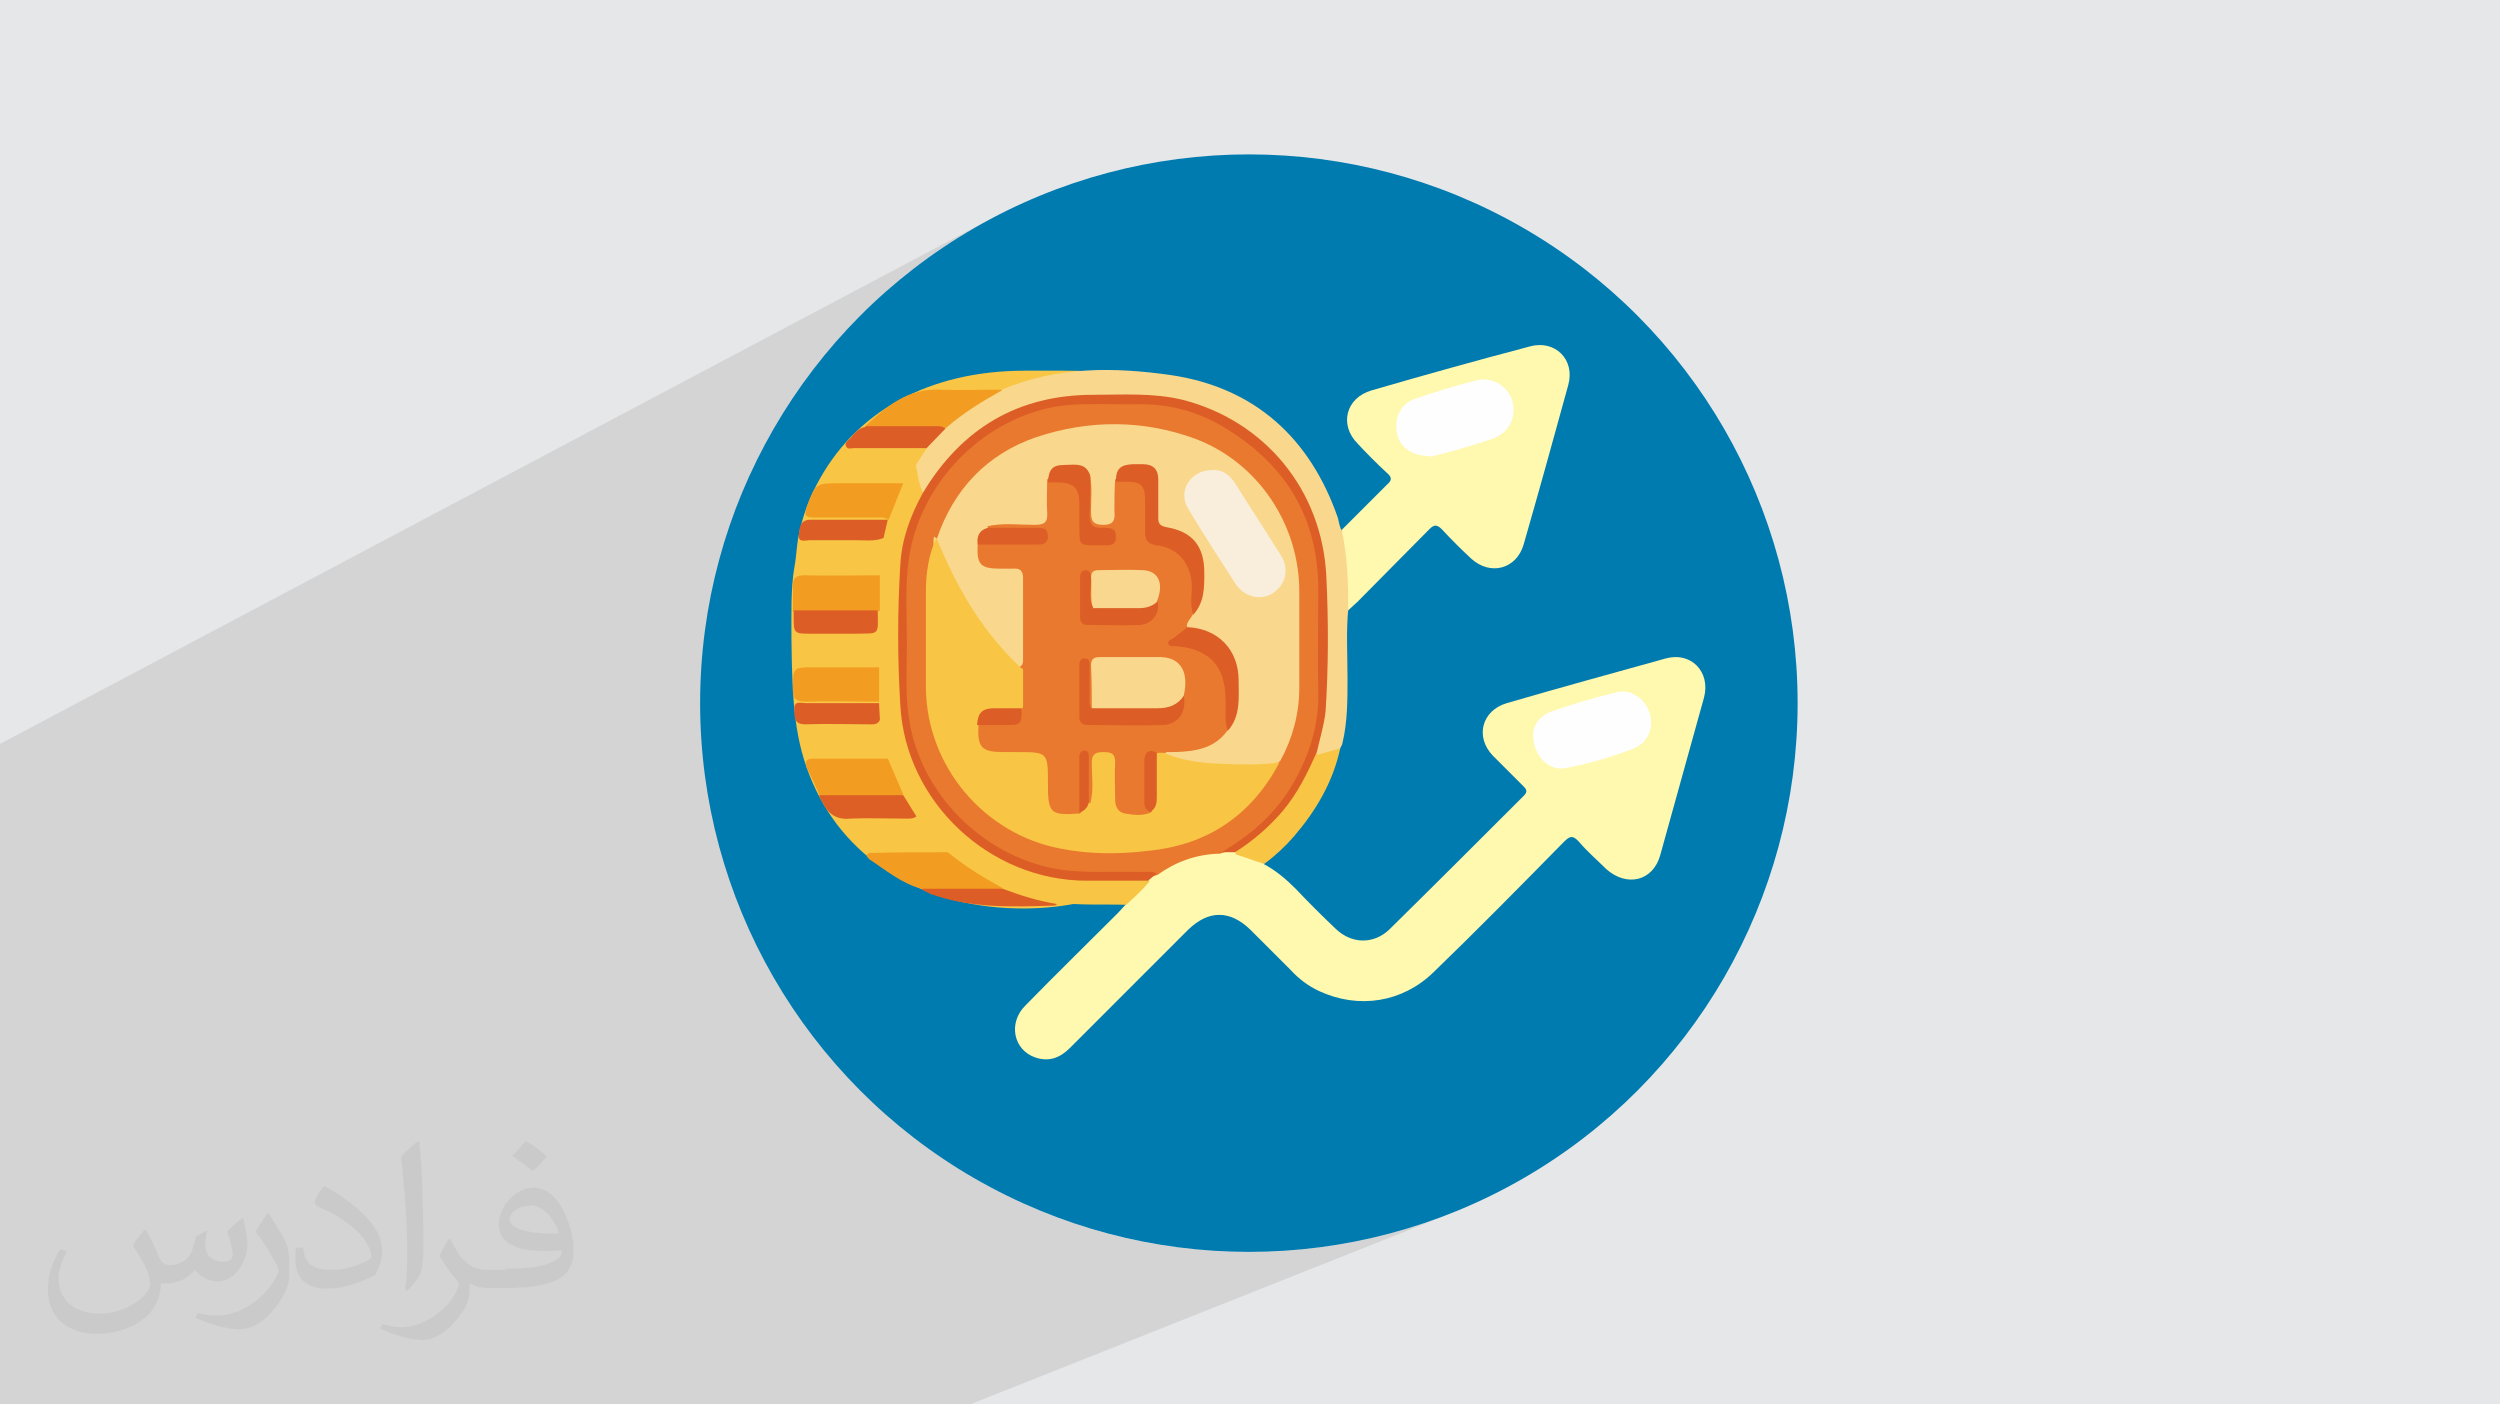 <?xml version="1.0" encoding="UTF-8"?>
<!DOCTYPE svg PUBLIC "-//W3C//DTD SVG 1.1//EN" "http://www.w3.org/Graphics/SVG/1.1/DTD/svg11.dtd">
<!-- Creator: CorelDRAW -->
<svg xmlns="http://www.w3.org/2000/svg" xml:space="preserve" width="3.709in" height="2.083in" version="1.1" style="shape-rendering:geometricPrecision; text-rendering:geometricPrecision; image-rendering:optimizeQuality; fill-rule:evenodd; clip-rule:evenodd"
viewBox="0 0 3709.33 2083.19"
 xmlns:xlink="http://www.w3.org/1999/xlink"
 xmlns:xodm="http://www.corel.com/coreldraw/odm/2003">
 <defs>
  <style type="text/css">
   <![CDATA[
    .fil3 {fill:#007BB0}
    .fil9 {fill:#DC5E26}
    .fil14 {fill:#DD5E26}
    .fil8 {fill:#DD5F26}
    .fil13 {fill:#DD5F27}
    .fil0 {fill:#E6E7E8}
    .fil10 {fill:#E9792E}
    .fil7 {fill:#F29D22}
    .fil4 {fill:#F8C644}
    .fil15 {fill:#F9D78E}
    .fil6 {fill:#F9D88E}
    .fil12 {fill:#F9EEDB}
    .fil11 {fill:#FEFEFE}
    .fil5 {fill:#FFF8AF}
    .fil2 {fill:#373435;fill-opacity:0.031}
    .fil1 {fill:#373435;fill-opacity:0.102}
   ]]>
  </style>
 </defs>
 <g id="Layer_x0020_1">
  <polygon class="fil0" points="-0,0 3709.33,0 3709.33,2083.19 -0,2083.19 "/>
  <path class="fil1" d="M-0 1860.04l0 -1.63 0 -1.54 0 -5.69 0 -3.91 0 -1.19 0 -0.35 0 -0.28 0 -1.66 0 -3.84 0 -1.85 0 -3.63 0 -3.36 0 -0.78 0 -7.38 0 -1.85 0 -6.78 0 -1.93 0 -0.95 0 -0.09 0 -0.85 0 -0.41 0 -0.72 0 -1.48 0 -0.81 0 -20.7 0 -0.72 0 -1.44 0 -0.89 0 -1.59 0 -1.33 0 -1.03 0 -2.17 0 -2.31 0 -1.01 0 -0.52 0 -0.31 0 -1.56 0 -0.59 0 -0.43 0 -2.29 0 -0.08 0 -0.5 0 -0.37 0 -0.55 0 -0.83 0 -1.04 0 -2.22 0 -0.06 0 -0.04 0 -2.2 0 -1.56 0 -0.04 0 -2.83 0 -0.09 0 -0.42 0 -2.97 0 -0.87 0 -0.46 0 -0.55 0 -1.01 0 -1.87 0 -0.36 0 -2.9 0 -1.2 0 -1.58 0 -0.48 0 -2.29 0 -3.94 0 -0.7 0 -1.33 0 -0.04 0 -1.25 0 -7.98 0 -1.91 0 -1.31 0 -3.22 0 -0.3 0 -1.96 0 -0.11 0 -0.31 0 -1.07 0 -0.45 0 -2.64 0 -0.23 0 -7.25 0 -0.63 0 -0.97 0 -1.04 0 -3.14 0 -1.76 0 -0.48 0 -0.05 0 -1.64 0 -2.28 0 -2.23 0 -3.48 0 -3.65 0 -0.46 0 -8.18 0 -2.93 0 -0.47 0 -8.31 0 -9.06 0 -2.03 0 -3.18 0 -6.3 0 -0.87 0 -5.67 0 -0.39 0 -1.56 0 -5.2 0 -1.05 0 -0.59 0 -1.17 0 -0 0 -0.48 0 -2.01 0 -3.47 0 -0.73 0 -0.65 0 -3.96 0 -0.11 0 -1.26 0 -0.65 0 -0.07 0 -2.08 0 -1.14 0 -11.65 0 -0.09 0 -2.96 0 -5.3 0 -3.31 0 -1.5 0 -2.74 0 -1.97 0 -0.3 0 -1.62 0 -0.2 0 -0.83 0 -1.22 0 -0.39 0 -1.31 0 -0.38 0 -2 0 -3.32 0 -2.88 0 -0.09 0 -0.29 0 -2.5 0 -0.88 0 -2.71 0 -3.13 0 -3.13 0 -1.48 0 -0.33 0 -0.97 0 -0.47 0 -1.05 0 -0.29 0 -2.36 0 -2.31 0 -0.45 0 -1.49 0 -1.25 0 -1.48 0 -1.02 0 -2.82 0 -1.24 0 -3.53 0 -0.9 0 -0.33 0 -2.24 0 -0.1 0 -1.69 0 -1.94 0 -0.8 0 -4.28 0 -0.44 0 -1.32 0 -5.56 0 -0.96 0 -0.81 0 -0.39 0 -0.16 0 -0.53 0 -1.41 0 -0.21 0 -3 0 -0.52 0 -0.45 0 -0.97 0 -3.07 0 -0.7 0 -0.04 0 -4.12 0 -0.49 0 -0.5 0 -0.1 0 -1.41 0 -0.04 0 -3.38 0 -2.6 0 -4.53 0 -1.34 0 -4.3 0 -3.64 0 -10.2 0 -4.42 0 -0.49 0 -6.31 0 -6.46 0 -3.37 0 -4.81 0 -0.48 0 -0 0 -0.48 0 -0.5 0 -2.58 0 -2.62 0 -5.07 0 -1.72 0 -0 0 -4.11 0 -8.19 0 -3.26 0 -10.33 0 -0.74 0 -8.63 0 -3.81 0 -0.61 0 -0.11 0 -1.88 0 -2.1 0 -5.11 0 -7.42 0 -3.22 0 -10.61 0 -9.69 0 -3.13 0 -5.39 0 -3.89 0 -0 0 -13.25 0 -7.47 0 -4.44 0 -3.82 0 -5.1 0 -0.98 0 -0.06 0 -0.42 0 -11.04 0 -0.81 0 -176.07 1464.9 -776.35 -34.1 19.6 -33.04 21.18 -31.92 22.7 -30.76 24.17 -29.54 25.59 -28.28 26.96 -26.96 28.28 -25.59 29.54 -24.17 30.76 -22.7 31.93 -21.18 33.03 -19.6 34.1 -17.98 35.11 -7.8 17.25 229.37 -118.11 -6.7 3.52 -6.52 3.89 -2.06 1.36 18.29 -9.42 10.24 -4.93 10.48 -4.6 10.72 -4.28 10.96 -3.94 11.2 -3.62 11.43 -3.28 11.65 -2.94 11.88 -2.61 12.09 -2.27 12.31 -1.92 12.52 -1.58 12.72 -1.23 12.93 -0.88 13.13 -0.53 13.31 -0.17 0.01 -0 13.5 -0.01 13.28 -0.02 13.05 -0.01 12.82 0.03 12.59 0.09 12.37 0.17 4.85 0.11 7.24 -0.51 7.88 -0.41 7.88 -0.28 7.89 -0.16 7.89 -0.03 7.89 0.09 7.89 0.2 7.89 0.31 7.89 0.41 7.89 0.51 7.88 0.61 7.88 0.7 7.87 0.78 7.86 0.87 7.85 0.94 7.84 1.02 7.83 1.09 11.56 1.89 11.32 2.22 11.07 2.55 10.82 2.87 10.57 3.19 10.33 3.51 10.08 3.83 9.84 4.14 9.59 4.46 9.35 4.77 9.1 5.08 8.85 5.38 8.61 5.69 8.36 5.99 8.12 6.29 7.87 6.59 7.63 6.88 7.38 7.17 1.2 1.25 113.57 -55.62 6.14 -2.99 6.8 -2.37 7.32 -2.13 7.32 -2.13 7.31 -2.12 7.32 -2.11 7.32 -2.11 7.32 -2.1 7.31 -2.09 7.32 -2.09 7.32 -2.08 7.32 -2.07 7.32 -2.07 7.31 -2.06 7.32 -2.06 7.32 -2.05 7.32 -2.04 7.32 -2.04 7.31 -2.03 7.32 -2.02 7.32 -2.02 7.32 -2.01 7.31 -2 7.32 -2 7.32 -1.99 7.32 -1.98 7.32 -1.98 7.31 -1.97 7.32 -1.96 7.32 -1.96 7.32 -1.95 7.31 -1.95 7.32 -1.94 7.32 -1.93 7.02 -1.56 6.79 -0.64 6.52 0.23 6.19 1.04 5.81 1.81 5.39 2.53 4.91 3.2 4.4 3.82 3.82 4.4 3.2 4.91 2.53 5.39 1.81 5.81 1.04 6.19 0.23 6.52 -0.64 6.79 -1.56 7.02 -2.03 7.42 -2.04 7.41 -2.03 7.41 -2.04 7.4 -2.04 7.39 -2.04 7.39 -2.04 7.39 -2.04 7.38 -2.04 7.38 -2.04 7.38 -2.05 7.38 -2.04 7.37 -2.05 7.37 -2.05 7.37 -2.06 7.37 -2.06 7.37 -2.06 7.37 -2.06 7.37 -2.07 7.37 -2.07 7.37 -2.07 7.37 -2.08 7.38 -2.08 7.38 -2.09 7.38 -2.09 7.38 -2.09 7.39 -2.1 7.39 -2.11 7.39 -2.11 7.4 -2.12 7.41 -2.13 7.41 -2.13 7.42 -2.35 6.59 -2.96 5.94 -3.5 5.28 -4 4.61 -4.42 3.93 -4.8 3.22 -5.12 2.51 -234.83 108.96 0.02 5.85 0.07 6.41 0.1 6.41 0.11 6.41 0.11 6.42 0.11 6.44 0.09 6.45 0.06 6.47 0.02 6.49 0 6.1 -0.02 6.1 -0.04 6.09 -0.07 6.09 -0.11 6.08 -0.17 6.07 -0.23 6.06 -0.31 6.06 -0.4 6.04 -0.5 6.03 -0.61 6.01 -0.74 5.99 -0.87 5.98 -1.01 5.95 -1.17 5.93 -1.33 5.91 -0.09 0.81 -0.26 0.83 -0.39 0.85 -0.48 0.89 -0.53 0.94 -0.54 1 -0.52 1.08 -0.45 1.17 -0 0 0 0 -1.06 4.65 -1.14 4.61 -1.22 4.57 -1.3 4.52 -1.38 4.48 -1.45 4.44 -1.53 4.4 -1.6 4.36 -1.67 4.32 -1.75 4.28 -1.82 4.24 -0.85 1.91 257.35 -115.65 6.6 -2.35 7.32 -2.13 7.33 -2.13 7.33 -2.12 7.34 -2.11 7.34 -2.11 7.35 -2.1 7.35 -2.1 7.35 -2.09 7.36 -2.09 7.36 -2.08 7.36 -2.08 7.37 -2.07 7.37 -2.07 7.37 -2.07 7.37 -2.06 7.37 -2.06 7.37 -2.06 7.37 -2.06 7.37 -2.05 7.37 -2.05 7.37 -2.04 7.36 -2.05 7.36 -2.04 7.36 -2.04 7.35 -2.04 7.35 -2.04 7.35 -2.04 7.34 -2.04 7.34 -2.04 7.33 -2.03 7.33 -2.04 7.32 -2.03 7 -1.56 6.76 -0.64 6.46 0.22 6.13 1.04 5.75 1.81 5.32 2.53 4.85 3.2 4.34 3.82 3.78 4.39 3.17 4.92 2.53 5.39 1.83 5.81 1.1 6.19 0.32 6.51 -0.51 6.79 -1.38 7.02 -2.03 7.32 -2.04 7.32 -2.03 7.31 -2.03 7.32 -2.03 7.32 -2.04 7.32 -2.03 7.31 -2.03 7.32 -2.04 7.32 -2.03 7.32 -2.03 7.32 -2.04 7.31 -2.03 7.32 -2.03 7.32 -2.04 7.32 -2.03 7.32 -2.03 7.31 -2.04 7.32 -2.03 7.32 -2.04 7.32 -2.03 7.31 -2.03 7.32 -2.04 7.32 -2.03 7.32 -2.03 7.32 -2.04 7.31 -2.03 7.32 -2.04 7.32 -2.03 7.32 -2.03 7.31 -2.04 7.32 -2.03 7.32 -2.35 6.96 -2.96 6.24 -3.51 5.51 -4.01 4.78 -4.46 4.04 -4.85 3.29 -5.19 2.52 -292.28 124.12 -4.3 4.19 -6.09 5.91 -6.09 5.9 -4.43 4.17 -4.53 3.95 -4.63 3.74 -4.72 3.53 -4.81 3.33 -4.9 3.11 -4.97 2.9 -5.06 2.69 -5.12 2.48 -5.19 2.27 -639.04 270.42 24.99 14.37 35.11 17.98 36.07 16.3 36.97 14.58 37.83 12.8 38.64 10.97 39.39 9.09 40.09 7.16 40.75 5.18 41.35 3.15 41.9 1.06 41.9 -1.06 41.35 -3.15 40.75 -5.18 40.09 -7.16 39.39 -9.09 38.63 -10.97 37.83 -12.8 36.97 -14.58 -728.99 289.7 -800.61 0 -24.66 0 -18.89 0 -44.28 0 -117.29 0 -45.61 0 -6.03 0 -5.81 0 -10.94 0 -12.09 0 -148.25 0 -23.85 0 -5.93 0 -12.78 0 -12.72 0 -2.16 0 -79.56 0 -0.95 0 -1.19 0 -24 0 -2.04 0 -12.44 0 -1.06 0 -17.94 0 -9.86 0 0 -0.25 0 -0.56 0 -1.87 0 -2.5 0 -0.2 0 -0.03 0 -2.75 0 -1.46 0 -4.56 0 -1.94 0 -0.07 0 -0.04 0 -2.31 0 -0.21 0 -0.06 0 -0.88 0 -6.28 0 -2.26 0 -0.69 0 -6.43 0 -0.52 0 -0.48 0 -0.09 0 -0.19 0 -0.09 0 -1.39 0 -0.87 0 -29.32 0 -4.53 0 -0 0 -5.09 0 -0.09 0 -0.05 0 -1.33 0 -1.28 0 -0.97 0 -2.8 0 -2.73 0 -1.55 0 -0.99 0 -0.44 0 -1.43 0 -9.15 0 -0.26 0 -0.43 0 -0.43 0 -6.45 0 -8.59 0 -5.48 0 -3.68 0 -2.53 0 -8.62 0 -0.53 0 -0.44 0 -3.43 0 -0.44 0 -1.09 0 -0.31 0 -1.41 0 -2.06 0 -1.92 0 -0.18 0 -0.94 0 -0.72 0 -1.91 0 -0.48 0 -4.5 0 -0.15 0 -0.85 0 -2.18 0 -0 0 -0.02 0 -0.92 0 -0.3 0 -5.91 0 -0.5 0 -0.5 0 -0.01 0 -0.94 0 -1.72 0 -2.07 0 -0.3 0 -0.1 0 -0.52 0 -0.94 0 -0.74 0 -1.22 0 -3.55 0 -13.15 0 -3.46 0 -3.65 0 -1.11 0 -1.6 0 -2.56 0 -0.26 0 -2.19 0 -0.72 0 -0.8 0 -5.32 0 -0.87 0 -0.48 0 -0.78 0 -1.51 0 -1.47 0 -0.75 0 -0.47 0 -0.98zm1720.97 -1295.51l0 0 16.01 -8.04 -16.02 8.04z"/>
  <path class="fil2" d="M217.02 1826.17c7,11 11,21 16,32 3,7 5,19 21,19 5,0 11,-2 17,-5 7,-4 11,-9 14,-17l6 -21 15 -8 1 1c-2,8 -2,15 -2,21 0,18 15,24 27,24 7,0 13,-4 13,-10 0,-8 -4,-23 -8,-35 7,-7 14,-14 23,-20l1 1c4,15 6,30 6,40 0,9 -4,21 -8,28 -7,14 -20,25 -36,25 -12,0 -25,-6 -34,-17l0 0c-9,11 -22,20 -43,20l-7 0c-1,14 -4,24 -9,33 -13,25 -50,42 -85.01,42 -49,0 -74.01,-28 -74.01,-66 0,-23 8,-45 19,-60l9 4c-7,14 -12,27 -12,40 0,35 28,52 61,52 31,0 69.01,-20 75.01,-42 -2,-25 -12,-36 -26,-59 4,-8 10,-15 17,-23l1 0 0 0 2 -1 0 0 0 0 0 0 0 0 0 0 0 0 0 0 0 0 0 0 0.01 1.99zm564.05 -133.01c10,6 21,14 30,23 -6,8 -12,15 -21,21 -10,-8 -20,-15 -30,-22 7,-8 14,-15 20,-22l0 0 0 0 0 0 0 0 0 0 0 0 0 0 0 0 0 0 1 -0zm5 96.01c-17,0 -30,11 -30,19 0,17 34,23 73.01,22 -5,-20 -23,-42 -43,-42l0 0 0 0 0 0 0 0 0 0 0 0 0 0 0 0 0 0 0 0 0 1zm-38 93.01c22,0 41,-1 55,-4 16,-4 30,-12 30,-18 0,-2 0,-3 0,-5 -9,1 -19,1 -28,1 -30,0 -52,-7 -61,-23 -2,-4 -4,-9 -4,-15 0,-16 7,-31 19,-42 10,-9 21,-14 33,-14 21,0 37,17 48,43 6,14 11,31 11,51 0,14 -4,25 -12,34 -16,15 -45,21 -90.01,21l-20 0 0 0 -5 0c-11,0 -19,-2 -26,-7l-1 0c0,2 0,5 0,8 0,10 -3,23 -10,33 -20,30 -42,43 -60,43 -19,0 -42,-7 -63,-17l4 -7c7,3 16,5 29,5 34,0 78.01,-33 84.01,-65 -1,-2 -4,-6 -7,-9 -10,-12 -16,-22 -22,-32 5,-10 9,-18 14,-25l2 0c14,30 28,46 57,46l5 0 0 0 21 0 0 -1 0 0 0 0 0 0 -3 -1zm-147.01 31c2,-13 3,-29 3,-43l0 -21c0,-39 -5,-96.01 -9,-133.01 7,-8 17,-17 25,-23l2 1c5,47 6,101.01 6,151.01 0,13 0,26 -2,35 -1,12 -8,21 -22,35l-3 -2 0 0 0 0 0 0 0 0 0 0 0 0 0 0 0 0 -0 0zm-151.02 -62.01c1,19 10,33 41,33 20,0 36,-5 55,-14 3,-2 5,-4 5,-5 0,-11 -9,-27 -24,-41 -15,-13 -33,-25 -52,-32 -6,-3 -8,-6 -8,-8 0,-6 7,-16 13,-24l2 0c21,11 43,27 60,44 15,16 25,33 25,51 0,13 -4,26 -11,37 -23,11 -47,20 -70.01,20 -29,0 -48,-13 -48,-45 0,-4 0,-9 1,-16l10 0 0 0 0 0 0 0 0 0 0 0 0 0 0 0 0 0 0 0 0 0 0 0 1 0zm-52 -52l18 29c7,11 13,22 13,41l0 24c0,19 -12,39 -32,60 -15,14 -29,19 -42,19 -19,0 -40,-6 -65,-17l3 -7c8,2 17,4 28,4 36,0 72.01,-26 89.01,-58 2,-4 3,-7 3,-9 0,-4 -2,-8 -4,-11 -9,-17 -19,-33 -30,-47 6,-9 11,-18 18,-27l2 0 0 0 1 0 0 0 0 0 0 0 0 0 0 0 0 0 0 0 0 0 0 0 -2 -1z"/>
  <path class="fil2" d="M217.02 1826.17c7,11 11,21 16,32 3,7 5,19 21,19 5,0 11,-2 17,-5 7,-4 11,-9 14,-17l6 -21 15 -8 1 1c-2,8 -2,15 -2,21 0,18 15,24 27,24 7,0 13,-4 13,-10 0,-8 -4,-23 -8,-35 7,-7 14,-14 23,-20l1 1c4,15 6,30 6,40 0,9 -4,21 -8,28 -7,14 -20,25 -36,25 -12,0 -25,-6 -34,-17l0 0c-9,11 -22,20 -43,20l-7 0c-1,14 -4,24 -9,33 -13,25 -50,42 -85.01,42 -49,0 -74.01,-28 -74.01,-66 0,-23 8,-45 19,-60l9 4c-7,14 -12,27 -12,40 0,35 28,52 61,52 31,0 69.01,-20 75.01,-42 -2,-25 -12,-36 -26,-59 4,-8 10,-15 17,-23l1 0 0 0 2 -1 0 0 0 0 0 0 0 0 0 0 0 0 0 0 0 0 0 0 0.01 1.99zm564.05 -133.01c10,6 21,14 30,23 -6,8 -12,15 -21,21 -10,-8 -20,-15 -30,-22 7,-8 14,-15 20,-22l0 0 0 0 0 0 0 0 0 0 0 0 0 0 0 0 0 0 1 -0zm5 96.01c-17,0 -30,11 -30,19 0,17 34,23 73.01,22 -5,-20 -23,-42 -43,-42l0 0 0 0 0 0 0 0 0 0 0 0 0 0 0 0 0 0 0 0 0 1zm-38 93.01c22,0 41,-1 55,-4 16,-4 30,-12 30,-18 0,-2 0,-3 0,-5 -9,1 -19,1 -28,1 -30,0 -52,-7 -61,-23 -2,-4 -4,-9 -4,-15 0,-16 7,-31 19,-42 10,-9 21,-14 33,-14 21,0 37,17 48,43 6,14 11,31 11,51 0,14 -4,25 -12,34 -16,15 -45,21 -90.01,21l-20 0 0 0 -5 0c-11,0 -19,-2 -26,-7l-1 0c0,2 0,5 0,8 0,10 -3,23 -10,33 -20,30 -42,43 -60,43 -19,0 -42,-7 -63,-17l4 -7c7,3 16,5 29,5 34,0 78.01,-33 84.01,-65 -1,-2 -4,-6 -7,-9 -10,-12 -16,-22 -22,-32 5,-10 9,-18 14,-25l2 0c14,30 28,46 57,46l5 0 0 0 21 0 0 -1 0 0 0 0 0 0 -3 -1zm-147.01 31c2,-13 3,-29 3,-43l0 -21c0,-39 -5,-96.01 -9,-133.01 7,-8 17,-17 25,-23l2 1c5,47 6,101.01 6,151.01 0,13 0,26 -2,35 -1,12 -8,21 -22,35l-3 -2 0 0 0 0 0 0 0 0 0 0 0 0 0 0 0 0 -0 0zm-151.02 -62.01c1,19 10,33 41,33 20,0 36,-5 55,-14 3,-2 5,-4 5,-5 0,-11 -9,-27 -24,-41 -15,-13 -33,-25 -52,-32 -6,-3 -8,-6 -8,-8 0,-6 7,-16 13,-24l2 0c21,11 43,27 60,44 15,16 25,33 25,51 0,13 -4,26 -11,37 -23,11 -47,20 -70.01,20 -29,0 -48,-13 -48,-45 0,-4 0,-9 1,-16l10 0 0 0 0 0 0 0 0 0 0 0 0 0 0 0 0 0 0 0 0 0 0 0 1 0zm-52 -52l18 29c7,11 13,22 13,41l0 24c0,19 -12,39 -32,60 -15,14 -29,19 -42,19 -19,0 -40,-6 -65,-17l3 -7c8,2 17,4 28,4 36,0 72.01,-26 89.01,-58 2,-4 3,-7 3,-9 0,-4 -2,-8 -4,-11 -9,-17 -19,-33 -30,-47 6,-9 11,-18 18,-27l2 0 0 0 1 0 0 0 0 0 0 0 0 0 0 0 0 0 0 0 0 0 0 0 -2 -1z"/>
  <g id="_2149961471248">
   <circle class="fil3" cx="1852.99" cy="1043.27" r="814.2"/>
   <g>
    <path class="fil4" d="M1521.24 549.98c145.28,0 251.52,-5.42 320.91,109.5 36.86,59.63 79.15,213.58 79.15,289.47 0,220.09 -177.8,397.88 -400.06,398.97 -145.28,1.08 -263.45,-67.22 -315.49,-186.48 -27.1,-61.8 -30.35,-120.34 -31.44,-212.49 0,-34.7 -1.08,-76.98 4.34,-107.33 3.25,-17.35 3.25,-32.53 6.5,-47.7 5.42,-26.02 14.09,-50.95 26.02,-73.72 56.38,-109.5 166.96,-170.21 310.07,-170.21l0 0z"/>
    <path class="fil5" d="M1874.68 1281.78c18.43,9.76 33.61,22.77 47.7,36.86 19.51,20.6 39.03,40.11 59.63,59.63 23.85,22.76 56.37,22.76 79.14,1.08 67.22,-66.13 133.35,-132.27 199.48,-198.4 5.42,-5.42 5.42,-8.67 0,-14.09 -15.18,-15.18 -30.36,-30.36 -45.53,-45.54 -27.11,-28.19 -16.26,-67.22 20.59,-78.06 78.06,-22.76 157.2,-44.45 235.26,-66.13 37.94,-10.84 67.22,19.51 57.46,57.46 -21.68,78.06 -43.37,156.12 -65.05,234.18 -10.84,39.03 -49.87,47.7 -80.23,20.6 -13.01,-13.01 -28.19,-26.02 -40.11,-40.11 -9.76,-10.84 -14.09,-8.67 -22.76,0 -63.96,65.05 -127.93,130.1 -192.98,192.98 -46.62,45.53 -111.67,55.29 -170.22,28.19 -16.26,-7.59 -30.36,-18.43 -42.28,-31.44 -20.6,-20.6 -40.12,-40.12 -59.63,-59.63 -30.36,-29.27 -61.8,-29.27 -92.15,0 -58.54,58.54 -117.09,117.09 -175.63,175.63 -15.18,15.18 -31.44,20.6 -50.96,14.09 -32.52,-10.84 -41.2,-50.96 -15.18,-76.98 45.54,-46.62 92.15,-92.15 137.69,-137.69 4.34,-4.33 7.59,-8.67 11.93,-13.01 -1.08,-14.09 10.84,-19.52 18.43,-26.02 4.33,-4.33 8.67,-7.59 11.93,-13.01 6.5,-2.17 9.76,-7.59 13.01,-13.01 29.28,-20.6 60.71,-30.36 95.41,-32.53 6.5,1.08 13.01,4.34 20.6,3.25 9.76,3.25 20.6,3.25 30.36,7.59 7.59,2.17 13.01,5.42 15.18,13.01l-1.07 1.09z"/>
    <path class="fil5" d="M1990.68 786.32c22.77,-22.77 44.45,-44.45 67.22,-67.22 7.59,-6.5 7.59,-10.84 0,-17.35 -15.18,-14.09 -29.27,-28.19 -43.37,-43.37 -28.19,-28.19 -17.34,-68.3 20.6,-79.15 78.06,-22.76 156.12,-44.45 234.18,-65.05 37.95,-10.84 68.3,19.51 57.46,57.46 -21.68,79.15 -43.37,157.2 -66.13,236.35 -10.84,36.86 -49.87,46.62 -78.06,20.6 -15.18,-14.09 -29.28,-28.19 -43.37,-43.37 -7.59,-7.59 -11.93,-6.5 -18.43,0 -35.78,35.78 -70.47,71.56 -106.25,107.33 -4.33,4.34 -9.76,8.67 -14.09,13.01 -5.42,-3.25 -6.51,-7.59 -6.51,-13.01 -2.17,-30.36 -3.25,-60.71 -8.67,-91.07 -1.09,-5.42 1.08,-9.76 5.42,-14.09l0 -1.08z"/>
    <path class="fil6" d="M1990.68 786.32c8.67,39.03 9.76,78.06 9.76,117.09 -3.25,34.69 -1.09,68.3 -1.09,102.99 0,32.53 0,65.05 -7.59,96.49 0,2.17 -2.17,4.33 -3.25,7.59 -9.76,10.84 -20.6,18.43 -35.78,11.93 -5.42,-5.42 -3.25,-9.76 -1.08,-16.26 8.67,-29.28 13.01,-59.63 13.01,-89.98 0,-47.7 1.08,-96.49 0,-144.19 -2.17,-105.17 -48.79,-186.48 -138.77,-240.69 -41.2,-24.94 -86.74,-36.86 -135.52,-36.86 -23.85,0 -47.7,0 -72.64,0 -99.74,1.08 -176.72,45.54 -232.01,127.93 -3.25,5.42 -5.42,13.01 -13.01,13.01 -13.01,-1.08 -13.01,-11.93 -15.18,-20.6 -2.17,-8.67 -1.08,-17.34 2.17,-26.02 5.42,-8.67 10.84,-16.26 16.26,-24.94 -2.17,-7.59 3.25,-11.93 7.59,-17.35 5.42,-5.42 13.01,-7.59 16.26,-16.26 23.85,-24.94 50.95,-45.54 86.73,-52.04 81.31,-34.7 166.96,-33.61 250.44,-21.68 124.68,18.43 207.07,93.24 248.27,212.49 1.09,5.42 2.17,10.84 4.34,16.26l1.09 1.09z"/>
    <path class="fil4" d="M1358.62 688.75c3.25,15.18 4.34,30.36 11.93,44.45 5.42,4.34 2.17,9.76 0,14.09 -23.85,45.54 -30.36,94.32 -29.27,145.28 1.08,48.79 -2.17,98.66 1.08,147.44 4.33,70.47 31.44,131.19 81.31,181.06 54.21,54.2 120.35,81.31 197.32,80.23 22.76,0 46.62,0 69.38,0 6.51,0 11.93,-1.09 15.18,6.5 -10.84,13.01 -22.76,23.85 -34.69,34.69 -33.61,-1.08 -67.22,1.08 -100.83,-3.25 -28.19,0 -56.37,-3.25 -82.4,-15.18 -22.76,-15.18 -49.87,-23.85 -71.55,-44.45 -5.42,-4.34 -10.84,-8.67 -9.76,-16.26 -15.18,-18.43 -31.44,-35.78 -46.62,-54.2 -16.26,-3.25 -18.43,-18.43 -24.94,-29.28 -5.42,-13.01 -13.01,-22.76 -17.34,-35.78 -2.17,-6.5 -3.25,-13.01 1.08,-18.43 -3.25,-18.43 -7.59,-37.94 -11.93,-57.46 -10.84,-7.59 -7.59,-16.26 -1.08,-23.85 0,-1.08 0,-2.17 0,-3.25 -10.84,-16.26 -10.84,-33.61 0,-50.96 0,-28.19 0,-56.37 0,-84.56 -9.76,-15.18 -9.76,-39.03 0,-54.21 0,-18.43 3.25,-35.78 6.5,-53.12 -10.84,-11.93 -2.17,-20.6 6.5,-28.19l1.08 0c-5.42,-19.52 3.26,-41.2 21.69,-54.21 5.42,-9.76 11.92,-19.51 18.43,-29.28l-1.08 2.17z"/>
    <path class="fil7" d="M1305.5 852.45c0,18.43 0,35.78 0,54.21 -1.08,0 -2.17,0 -3.25,0 -4.33,5.42 -10.84,7.59 -18.43,7.59 -29.28,0 -59.63,0 -88.9,0 -7.59,0 -13.01,-1.08 -18.43,-7.59 0,-11.93 0,-23.85 0,-35.78 -1.08,-13.01 4.33,-17.34 17.35,-17.34 36.86,1.08 73.72,0 111.67,0l0 -1.09z"/>
    <path class="fil4" d="M1953.82 1120.24c10.84,-3.25 22.77,-6.5 34.7,-9.76 -10.84,49.87 -35.78,92.16 -68.3,130.1 -13.01,15.18 -28.19,29.27 -44.45,41.2 -14.09,-4.33 -28.19,-9.76 -42.28,-14.09 -2.17,-6.5 3.25,-9.76 7.59,-11.93 47.7,-32.53 83.48,-75.89 104.08,-130.1 2.17,-4.33 4.33,-9.76 10.84,-6.5l-2.17 1.08z"/>
    <path class="fil7" d="M1317.42 1125.66c7.59,17.35 15.18,35.78 22.76,53.13 -3.25,7.59 -10.84,7.59 -17.34,7.59 -28.19,1.09 -57.46,0 -85.65,0 -8.67,0 -15.18,-3.25 -21.68,-7.59 -5.42,-11.93 -10.84,-24.94 -17.35,-36.86 -5.42,-11.93 -2.17,-17.35 10.84,-16.26 35.78,0 72.64,0 109.5,0l-1.08 0z"/>
    <path class="fil7" d="M1406.32 1264.44c24.94,20.59 53.12,37.94 81.31,53.12 -2.17,5.42 -7.59,7.59 -13.01,7.59 -35.78,1.09 -71.55,3.25 -107.33,-6.5 -29.27,-7.59 -52.04,-27.11 -76.98,-43.37 -2.17,-2.17 -5.42,-4.33 -3.25,-7.59 2.17,-3.25 5.42,-2.17 8.67,-2.17 36.86,-1.08 73.72,-1.08 109.5,-1.08l1.08 0z"/>
    <path class="fil7" d="M1486.55 579.24c-29.28,16.26 -57.46,33.61 -82.4,55.29 -36.86,9.76 -73.72,4.34 -109.5,3.25 -4.33,0 -7.59,-2.17 -9.76,-6.5 31.44,-29.27 62.88,-55.29 109.5,-53.12 30.36,1.08 61.8,0 92.15,0l0 1.08z"/>
    <path class="fil7" d="M1304.41 990.14c0,17.35 0,33.61 0,50.96 -36.86,0 -73.72,-1.09 -109.5,0 -14.09,0 -19.51,-5.42 -18.43,-19.52 0,-31.44 0,-31.44 31.44,-31.44 32.53,0 65.05,0 97.57,0l-1.09 0z"/>
    <path class="fil7" d="M1340.19 716.93c-7.59,18.43 -14.09,35.78 -21.68,54.21 -6.5,-4.34 -13.01,-3.25 -19.51,-3.25 -30.36,0 -60.71,0 -91.07,0 -13.01,0 -15.18,-3.25 -10.84,-16.26 13.01,-34.69 13.01,-34.69 49.87,-34.69 30.36,0 61.8,0 92.15,0l1.08 0z"/>
    <path class="fil8" d="M1214.43 1179.87c42.28,0 83.48,0 125.76,0 6.5,10.84 13.01,20.6 19.52,31.44 -5.42,4.34 -13.01,3.25 -19.52,3.25 -26.02,0 -52.04,-1.08 -78.06,0 -20.6,2.17 -33.61,-6.5 -42.28,-24.94 -2.17,-3.25 -3.25,-6.5 -5.42,-9.76z"/>
    <path class="fil9" d="M1176.48 905.58c42.28,0 83.48,0 125.76,0 1.08,39.03 2.17,33.61 -32.53,34.69 -22.76,0 -45.54,0 -68.3,0 -22.76,0 -23.85,-1.08 -23.85,-23.85 0,-4.33 0,-7.59 0,-10.84l-1.09 -0z"/>
    <path class="fil9" d="M1283.81 632.37c33.61,0 67.22,0 99.74,0 6.51,0 13.01,-1.08 19.52,3.26 -9.76,9.76 -18.43,19.51 -28.19,29.27 -35.78,0 -71.56,0 -107.33,0 -4.34,0 -9.76,2.17 -11.93,-2.17 -3.25,-5.42 2.17,-8.67 5.42,-11.92 6.51,-7.59 11.93,-15.18 22.77,-17.35l0 -1.09z"/>
    <path class="fil9" d="M1317.42 770.06c-2.17,9.76 -4.34,18.43 -6.5,28.19 -13.01,5.42 -28.19,3.25 -42.28,3.25 -22.76,0 -44.45,0 -67.22,0 -5.42,0 -17.35,4.33 -16.26,-7.59 1.08,-9.76 1.08,-22.76 17.34,-22.76 13.01,0 27.11,0 41.2,0 24.94,0 49.87,0 73.72,0l-0 -1.09z"/>
    <path class="fil9" d="M1304.41 1044.35c0,7.59 1.08,16.26 1.08,23.85 -3.25,7.59 -9.76,6.5 -16.26,6.5 -31.44,0 -62.88,-1.09 -94.32,0 -17.35,0 -16.26,-10.84 -16.26,-21.68 -1.09,-14.09 9.76,-9.76 16.26,-9.76 35.78,0 72.64,0 109.5,0l0 1.09z"/>
    <path class="fil9" d="M1368.37 1318.64c40.12,0 80.23,0 119.26,0 26.02,9.76 53.13,18.43 81.31,22.77 -1.08,0 -3.25,2.17 -4.34,2.17 -61.8,2.17 -124.68,4.34 -184.31,-17.34 -4.33,-2.17 -8.67,-4.34 -13.01,-6.5l1.08 -1.09z"/>
    <path class="fil10" d="M1808.54 1266.6c-33.61,1.09 -63.96,11.93 -91.07,31.44 -11.93,4.33 -23.85,4.33 -36.86,4.33 -41.2,-1.08 -82.4,2.17 -122.51,-5.42 -105.16,-21.68 -194.06,-113.83 -212.49,-221.17 -3.25,-20.6 -5.42,-41.2 -5.42,-60.71 0,-54.2 -3.25,-108.41 1.09,-162.62 8.67,-98.66 55.29,-172.38 140.94,-222.25 45.53,-26.02 95.41,-37.95 148.53,-35.78 19.51,1.09 39.03,0 58.54,0 136.61,-1.08 256.94,105.16 272.13,242.85 7.59,60.71 1.08,123.6 2.17,185.39 0,23.85 -2.17,47.7 -8.67,70.47 -18.43,68.3 -55.29,123.59 -114.92,162.62 -9.76,5.42 -20.59,7.59 -30.36,10.84l-1.08 0z"/>
    <path class="fil9" d="M1808.54 1266.6c42.28,-23.85 80.23,-55.29 106.25,-97.57 26.02,-43.37 42.28,-89.99 41.2,-140.94 -1.08,-52.04 0,-104.08 0,-156.12 -1.08,-104.08 -47.7,-181.06 -135.52,-235.26 -41.2,-26.02 -85.65,-37.94 -134.44,-36.86 -46.62,1.08 -93.24,-4.33 -138.77,7.59 -101.91,27.11 -182.14,116 -198.4,219 -6.5,43.37 -3.25,86.73 -3.25,130.1 0,41.2 -3.25,81.31 5.42,122.51 21.68,107.33 114.92,195.15 223.34,211.41 40.11,5.42 80.23,2.17 120.34,3.25 7.59,0 15.18,-1.08 21.68,2.17 -4.33,3.25 -8.67,7.59 -13.01,10.84 -30.36,0 -60.71,0 -91.07,0 -144.19,0 -268.87,-117.09 -276.46,-260.19 -4.34,-69.39 -4.34,-138.78 0,-209.24 2.17,-37.94 15.18,-72.64 33.61,-106.24 57.46,-95.41 140.94,-145.28 252.61,-145.28 44.45,0 88.9,-3.25 133.35,7.59 121.43,31.44 205.99,133.35 212.49,261.28 3.25,67.22 3.25,133.35 -1.08,200.57 -2.17,20.6 -8.67,41.2 -13.01,60.71 -14.09,31.44 -28.19,60.71 -50.95,87.82 -20.6,23.85 -44.45,44.45 -70.47,60.71 -7.59,0 -15.18,0 -22.77,0l-1.09 2.17z"/>
    <path class="fil11" d="M2274.73 1090.97c0,-15.18 9.76,-29.28 28.19,-35.78 31.44,-10.84 63.96,-20.59 96.49,-28.19 19.51,-5.42 41.2,9.76 47.7,29.28 7.59,21.68 -1.08,45.54 -22.76,54.2 -33.61,13.01 -67.22,22.77 -101.91,29.28 -24.94,4.33 -47.7,-18.43 -47.7,-49.87l-0 1.08z"/>
    <path class="fil11" d="M2122.95 676.82c-28.19,0 -45.54,-13.01 -49.87,-32.53 -5.42,-22.76 4.34,-44.45 24.94,-52.04 31.44,-10.84 62.88,-20.59 94.32,-28.19 23.85,-5.42 46.62,10.84 52.04,32.53 5.42,22.76 -5.42,45.54 -29.27,54.2 -32.53,10.84 -65.05,20.6 -93.24,27.11l1.09 -1.08z"/>
    <path class="fil6" d="M1390.06 799.33c24.94,-73.72 74.81,-125.76 147.44,-150.7 78.06,-26.02 158.28,-26.02 235.26,2.17 93.24,34.69 155.04,126.85 155.04,226.59 0,47.7 0,95.41 0,143.11 0,37.95 -9.76,74.81 -28.19,108.41 -6.5,5.42 -14.09,9.76 -23.85,10.84 -39.03,0 -79.15,2.17 -118.17,-7.59 -10.84,-2.17 -21.68,-2.17 -29.27,-13.01 0,-9.76 7.59,-9.76 13.01,-10.84 9.76,-1.09 19.51,-1.09 29.28,-3.25 17.34,-3.25 32.52,-10.84 42.28,-26.02 5.42,-3.25 8.67,-6.5 9.76,-13.01 5.42,-22.76 6.5,-46.62 3.25,-70.47 -3.25,-28.19 -20.6,-46.62 -46.62,-55.29 -7.59,-2.17 -16.26,-2.17 -22.76,-9.76 -5.42,-9.76 1.08,-17.35 5.42,-24.94 2.17,-2.17 5.42,-3.25 7.59,-5.42 8.67,-16.26 13.01,-71.55 -3.25,-91.07 -10.84,-13.01 -23.85,-18.43 -39.03,-21.68 -15.17,-3.25 -19.51,-10.84 -19.51,-24.94 0,-15.18 0,-29.28 0,-44.45 0,-17.35 -5.42,-22.77 -22.76,-22.77 -17.35,0 -23.85,5.42 -26.02,21.68 1.09,16.26 1.09,32.53 0,47.7 0,11.93 -5.42,18.43 -18.43,17.34 -5.42,0 -10.84,0 -15.18,0 -8.67,0 -13.01,-4.33 -13.01,-13.01 0,-19.51 -6.5,-39.03 -6.5,-58.54 -4.33,-15.18 -11.93,-19.51 -31.44,-16.26 -13.01,2.17 -18.43,9.76 -17.35,22.76 1.08,16.26 1.08,33.61 0,49.87 0,9.76 -5.42,16.26 -16.26,15.18 -23.85,-2.17 -47.7,5.42 -71.55,6.5 -13.01,2.17 -18.43,9.76 -16.26,22.77 4.34,20.6 9.76,23.85 29.28,24.94 36.86,1.08 36.86,1.08 36.86,39.03 0,29.27 0,58.54 0,87.81 0,7.59 0,16.26 -2.17,22.77 -6.5,8.67 -13.01,5.42 -19.51,0 -14.09,-13.01 -26.02,-27.11 -37.95,-41.2 -27.1,-34.69 -48.78,-72.64 -67.21,-112.75 -5.42,-11.93 -8.67,-22.77 -6.51,-35.78l4.32 3.25z"/>
    <path class="fil4" d="M1390.06 799.33c27.1,67.22 62.88,130.1 114.92,182.14 3.25,3.25 7.59,7.59 11.93,10.84 5.42,2.17 6.5,7.59 7.59,13.01 1.09,15.18 2.17,30.36 -2.17,45.54 -7.59,9.76 -19.52,8.67 -30.36,8.67 -8.67,0 -16.26,-1.09 -23.85,3.25 -5.42,3.25 -9.76,7.59 -9.76,15.18 2.17,26.02 7.59,31.44 33.61,31.44 16.26,0 32.52,0 48.79,0 17.34,1.08 20.59,4.33 21.68,21.68 1.08,10.84 0,22.76 0,34.69 0,30.36 3.25,33.61 33.61,35.78 11.93,1.08 13.01,-7.59 13.01,-16.26 0,-20.6 7.59,-40.11 6.5,-60.71 0,-8.67 5.42,-13.01 13.01,-14.09 24.94,-3.25 32.53,2.17 33.61,28.19 0,10.84 0,20.59 0,31.44 0,28.19 11.93,36.86 40.11,29.28 6.5,-7.59 6.5,-16.26 7.59,-24.94 0,-13.01 0,-27.1 0,-40.11 0,-6.5 0,-14.09 6.5,-18.43 5.42,-2.17 9.76,-2.17 13.01,2.17 26.02,10.84 54.21,14.09 82.4,15.18 29.28,1.08 58.54,2.17 86.73,-2.17 -41.2,78.06 -106.24,122.51 -194.06,131.19 -44.45,5.42 -87.82,5.42 -131.19,-3.25 -113.83,-21.68 -198.4,-122.51 -199.48,-238.52 0,-47.7 0,-95.41 0,-143.11 0,-28.19 4.34,-54.21 15.18,-79.15l1.09 1.08z"/>
    <path class="fil10" d="M1730.48 1116.99c-3.26,0 -7.59,0 -11.93,0 -9.76,2.17 -10.84,10.84 -10.84,18.43 -1.08,22.76 -2.17,46.62 1.08,69.38 -13.01,6.5 -27.1,4.34 -40.11,2.17 -9.76,-2.17 -14.09,-9.76 -14.09,-20.6 0,-18.43 -1.09,-36.86 0,-55.29 0,-13.01 -5.42,-15.18 -17.35,-15.18 -10.84,0 -17.34,2.17 -17.34,15.18 0,20.6 3.25,41.2 -2.17,60.71 -7.59,-2.17 -7.59,-9.76 -7.59,-15.18 -1.08,-10.84 0,-22.76 0,-36.86 0,16.26 0,30.36 0,44.45 0,8.67 -1.08,16.26 -7.59,22.77 -44.45,3.25 -47.7,0 -47.7,-44.45 0,-46.62 0,-46.62 -46.62,-46.62 -6.5,0 -13.01,0 -18.43,0 -33.61,0 -40.11,-6.5 -37.94,-41.2 6.5,-8.67 16.26,-8.67 26.02,-7.59 16.26,1.09 31.44,-2.17 40.11,-18.43 0,-19.51 0,-39.03 0,-59.63 0,-43.37 0,-87.82 0,-131.19 0,-10.84 -4.33,-15.18 -15.17,-14.09 -6.51,0 -13.01,0 -18.43,0 -30.36,0 -35.78,-6.5 -33.61,-37.94 5.42,-6.5 11.92,-7.59 19.51,-7.59 16.26,0 33.61,0 49.87,0 5.42,0 11.93,1.08 16.26,-4.34 -3.25,-6.5 -9.76,-5.42 -15.18,-5.42 -13.01,0 -27.1,0 -41.2,0 -5.42,0 -13.01,0 -15.18,-7.59 22.76,-5.42 46.62,-2.17 70.47,-2.17 14.09,0 19.51,-3.25 18.43,-18.43 -1.08,-16.26 0,-32.52 0,-48.79 9.76,-10.84 22.76,-8.67 33.61,-4.33 11.93,4.33 19.51,14.09 20.6,27.11 1.08,15.18 0,31.44 1.08,46.62 1.08,16.26 13.01,20.6 27.11,13.01 -1.08,-3.25 -3.25,-3.25 -5.42,-4.33 -20.6,-5.42 -20.6,-5.42 -21.68,-26.02 0,-15.18 0,-30.36 0,-45.53 0,-6.51 0,-13.01 7.59,-15.18 4.33,18.43 2.17,36.86 2.17,55.29 0,13.01 1.09,20.59 18.43,20.59 16.26,0 17.35,-8.67 16.26,-20.59 0,-15.18 0,-31.44 1.08,-46.62 10.84,-10.84 23.85,-8.67 36.86,-3.25 11.93,4.34 15.18,15.18 15.18,27.11 0,14.09 0,28.19 0,42.28 0,9.76 3.25,16.26 13.01,20.6 52.04,22.76 65.05,48.79 52.04,104.08 0,2.17 -1.08,5.42 -1.08,7.59 -2.17,6.5 -8.67,10.84 -9.76,18.43 3.25,7.59 -5.42,11.93 -5.42,19.51 19.51,3.25 35.78,11.93 49.87,27.11 26.02,27.11 22.76,59.63 18.43,93.24 0,5.42 -3.25,9.76 -2.17,15.18 -15.18,21.68 -36.86,29.27 -61.8,31.44 -9.76,1.08 -19.51,1.08 -29.27,1.08l-0 1.09z"/>
    <path class="fil12" d="M1798.79 697.42c15.18,-1.09 26.02,7.59 33.61,19.51 22.76,35.78 45.54,71.55 68.3,107.33 13.01,20.6 6.5,44.45 -13.01,56.37 -17.35,10.84 -41.2,5.42 -54.21,-14.09 -23.85,-36.86 -47.7,-73.72 -70.47,-111.67 -16.26,-26.02 3.25,-57.46 35.78,-57.46l-0 0z"/>
    <path class="fil9" d="M1770.6 912.08c-5.42,-14.09 -2.17,-28.19 -2.17,-42.28 -1.08,-33.61 -20.6,-57.46 -53.12,-60.71 -11.93,-2.17 -16.26,-7.59 -16.26,-18.43 0,-15.18 0,-31.44 0,-46.62 0,-23.85 -5.42,-29.28 -28.19,-29.28 -5.42,0 -10.84,0 -15.18,0 0,-19.51 6.5,-24.94 24.94,-26.02 5.42,0 10.84,0 15.18,0 15.18,0 22.77,7.59 22.77,22.76 0,19.52 0,39.03 0,57.46 0,8.67 3.25,10.84 10.84,13.01 40.11,6.5 57.46,28.19 57.46,68.3 0,22.77 0,43.37 -16.26,61.8l0 0.01z"/>
    <path class="fil9" d="M1821.55 1084.46c-5.42,-15.18 -2.17,-31.44 -3.25,-46.62 0,-49.87 -24.94,-75.89 -74.81,-79.15 -3.25,0 -8.67,1.08 -9.76,-3.25 -2.17,-5.42 4.33,-6.5 7.59,-8.67 6.5,-5.42 14.09,-10.84 20.6,-16.26 45.54,2.17 75.89,33.61 75.89,79.15 0,26.02 3.26,53.12 -16.26,74.81l0 -0z"/>
    <path class="fil9" d="M1617.73 703.93c0,20.6 0,41.2 -1.09,60.71 0,13.01 4.34,19.51 18.43,18.43 4.34,0 8.67,0 13.01,1.08 5.42,1.08 7.59,5.42 7.59,10.84 0,5.42 0,10.84 -6.5,13.01 -3.25,1.08 -6.5,1.08 -9.76,1.08 -43.37,0 -36.86,3.25 -37.95,-35.78 0,-8.67 0,-17.34 0,-26.02 0,-22.77 -8.67,-31.44 -31.44,-31.44 -5.42,0 -10.84,0 -15.18,0 1.09,-19.52 6.5,-26.02 24.94,-26.02 15.18,0 31.44,-4.33 37.95,16.26l0 -2.15z"/>
    <path class="fil13" d="M1465.95 783.07c23.85,0 47.7,0 72.64,0 9.76,0 16.26,1.08 16.26,13.01 0,10.84 -7.59,11.93 -16.26,11.93 -29.28,0 -58.54,0 -87.82,0 -2.17,-11.93 2.17,-21.68 15.18,-24.94l0 0z"/>
    <path class="fil14" d="M1707.72 1204.8c-6.5,-2.17 -9.76,-6.5 -9.76,-13.01 0,-21.68 0,-42.28 0,-63.96 0,-10.84 6.5,-17.35 18.43,-10.84 0,21.68 0,44.45 0,66.13 0,8.67 -1.08,16.26 -9.76,21.68l1.08 0z"/>
    <path class="fil9" d="M1515.82 1049.77c0,26.02 0,26.02 -26.02,26.02 -13.01,0 -27.11,0 -40.11,0 1.08,-18.43 7.59,-24.94 26.02,-24.94 13.01,0 27.11,0 40.12,0l0 -1.08z"/>
    <path class="fil9" d="M1601.47 1206.97c0,-23.85 0,-48.79 0,-73.72 0,-3.25 0,-6.5 0,-9.76 0,-5.42 2.17,-9.76 7.59,-9.76 6.5,0 6.5,5.42 6.5,9.76 0,22.76 0,44.45 0,67.21 -2.17,8.67 -7.59,13.01 -15.18,15.18l1.09 1.09z"/>
    <path class="fil6" d="M1619.9 1050.85c0,-20.6 0,-41.2 -1.08,-62.88 0,-9.76 3.25,-13.01 13.01,-13.01 30.36,0 60.71,0 91.07,0 29.28,1.09 41.2,22.77 33.61,56.38 -5.42,18.43 -10.84,23.85 -29.28,26.02 -30.35,2.17 -61.8,1.09 -93.24,0 -5.42,0 -11.93,-1.08 -14.09,-7.59l0 1.08z"/>
    <path class="fil15" d="M1620.98 902.33c-3.25,-15.18 -1.09,-30.36 -2.17,-45.54 0,-7.59 3.25,-10.84 10.84,-10.84 21.68,0 43.37,-1.08 66.13,0 23.85,1.09 31.44,20.6 20.6,46.62 0,10.84 -7.59,15.18 -16.26,16.26 -23.85,3.25 -46.62,2.17 -70.47,0 -5.42,0 -8.67,-2.17 -9.76,-6.5l1.09 0z"/>
    <path class="fil9" d="M1619.9 1050.85c32.53,0 65.05,0 97.57,0 16.26,0 29.28,-4.33 39.03,-18.43 4.33,22.76 -7.59,42.28 -30.36,43.37 -36.86,1.08 -73.72,0 -111.67,0 -9.76,0 -13.01,-4.33 -13.01,-13.01 0,-24.94 0,-48.79 0,-73.72 0,-5.42 0,-13.01 8.67,-11.93 7.59,0 6.5,7.59 6.5,11.93 0,15.18 0,29.27 0,44.45 0,5.42 -1.08,13.01 3.25,18.43l0 -1.08z"/>
    <path class="fil9" d="M1620.98 902.33c22.76,0 45.54,0 68.3,0 10.84,0 19.51,-2.17 28.19,-9.76 4.34,16.26 -7.59,33.61 -26.02,34.7 -26.02,1.08 -52.04,0 -78.06,0 -7.59,0 -10.84,-4.34 -10.84,-11.93 0,-19.51 0,-39.03 0,-58.54 0,-5.42 1.08,-9.76 7.59,-10.84 7.59,0 7.59,5.42 8.67,10.84 1.08,15.18 -5.42,30.36 3.25,44.45l-1.08 1.08z"/>
   </g>
  </g>
 </g>
</svg>
